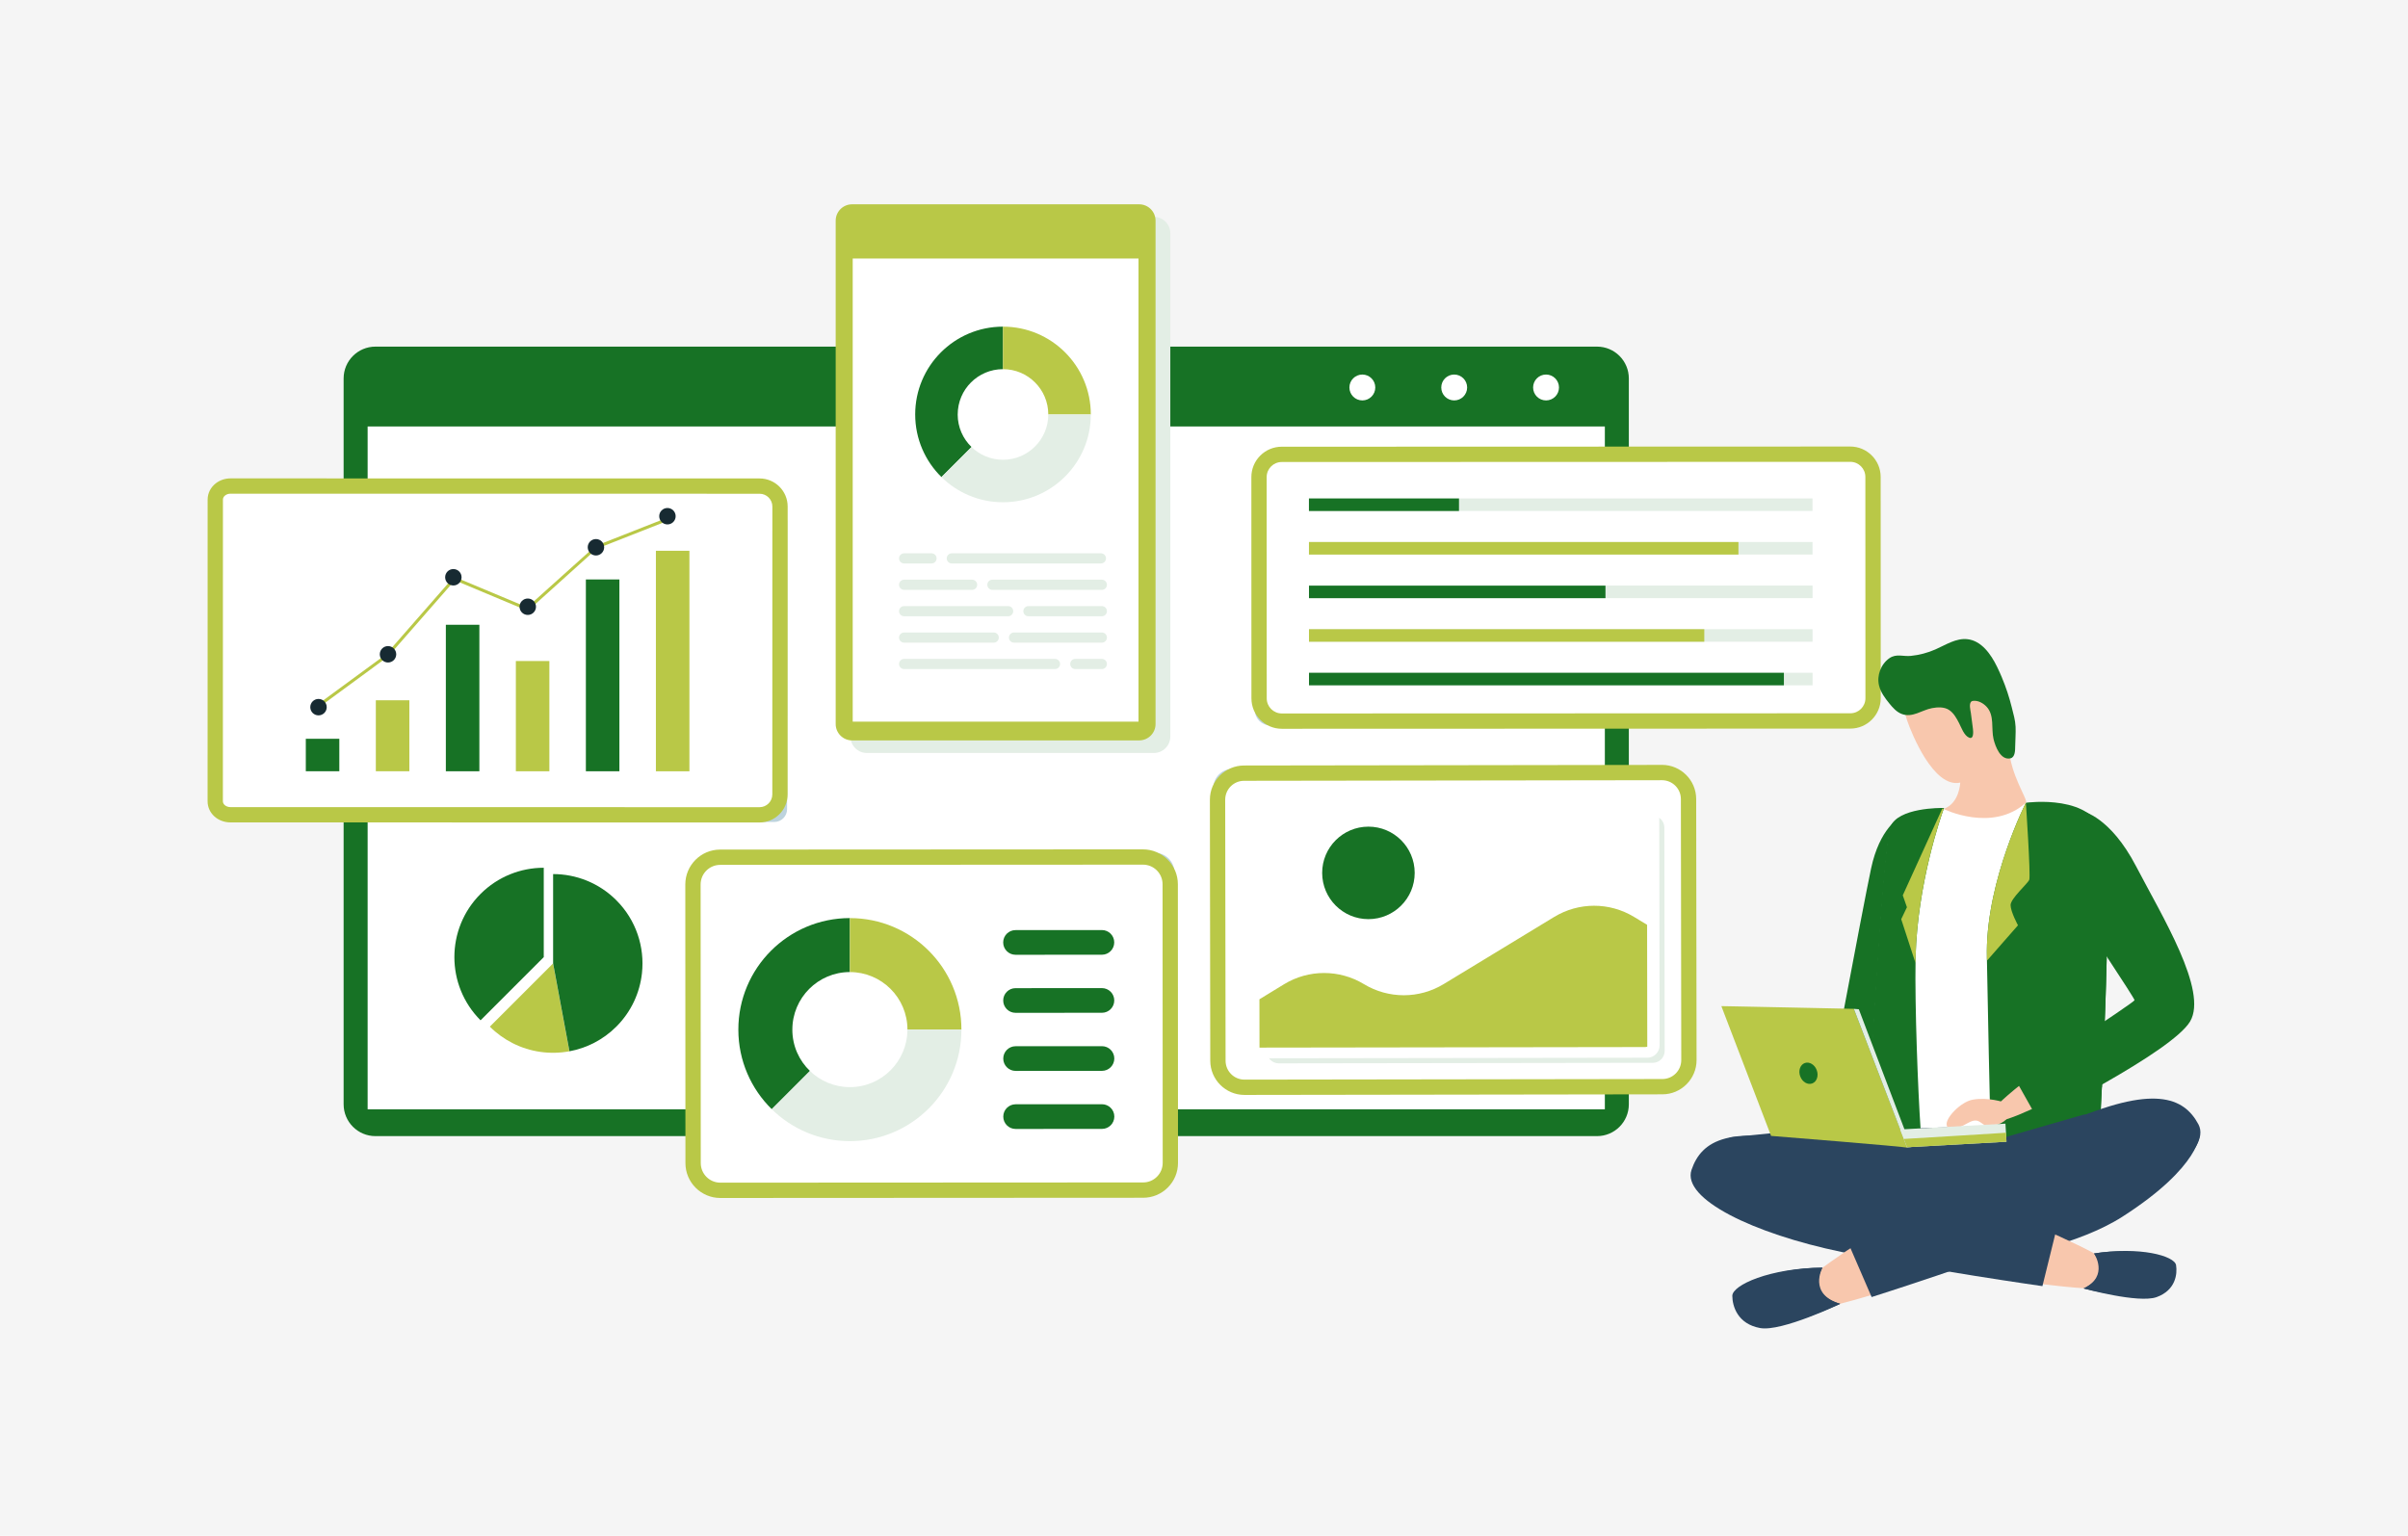 <svg width="580" height="370" viewBox="0 0 580 370" fill="none" xmlns="http://www.w3.org/2000/svg">
<rect width="580" height="370" fill="#F5F5F5"/>
<g clip-path="url(#clip0_474_6454)">
<path d="M384.661 83.505H90.433C86.199 83.505 82.767 86.937 82.767 91.171V266.039C82.767 270.272 86.199 273.704 90.433 273.704H384.661C388.895 273.704 392.327 270.272 392.327 266.039V91.171C392.327 86.937 388.895 83.505 384.661 83.505Z" fill="#177225"/>
<path d="M331.257 93.349C331.257 95.071 329.862 96.466 328.14 96.466C326.418 96.466 325.024 95.071 325.024 93.349C325.024 91.627 326.418 90.232 328.14 90.232C329.862 90.232 331.257 91.627 331.257 93.349Z" fill="white"/>
<path d="M372.387 96.466C374.109 96.466 375.504 95.07 375.504 93.349C375.504 91.627 374.109 90.232 372.387 90.232C370.666 90.232 369.27 91.627 369.27 93.349C369.27 95.07 370.666 96.466 372.387 96.466Z" fill="white"/>
<path d="M350.264 96.466C351.985 96.466 353.381 95.07 353.381 93.349C353.381 91.627 351.985 90.232 350.264 90.232C348.542 90.232 347.147 91.627 347.147 93.349C347.147 95.07 348.542 96.466 350.264 96.466Z" fill="white"/>
<path d="M386.55 267.24V102.742L88.55 102.742V267.24H386.55Z" fill="white"/>
<g style="mix-blend-mode:multiply">
<path d="M397.558 257.107L296.908 257.251C294.392 257.251 292.348 255.218 292.348 252.702L292.257 189.819C292.257 187.303 294.29 185.259 296.806 185.259L397.456 185.115C399.972 185.115 402.015 187.148 402.015 189.664L402.107 252.547C402.107 255.063 400.074 257.107 397.558 257.107Z" fill="#BDD3DD"/>
</g>
<path d="M299.751 261.94C296.227 261.94 293.357 259.075 293.351 255.551L293.26 192.668C293.26 189.138 296.119 186.263 299.649 186.263L400.299 186.118C403.829 186.118 406.704 188.982 406.709 192.507L406.801 255.39C406.801 258.92 403.941 261.795 400.411 261.795L299.751 261.94Z" fill="white"/>
<path d="M400.31 187.958C402.82 187.958 404.864 189.991 404.864 192.507L404.955 255.39C404.955 257.906 402.922 259.95 400.406 259.95L299.757 260.095H299.751C297.241 260.095 295.202 258.061 295.197 255.545L295.106 192.662C295.106 190.146 297.139 188.102 299.655 188.102L400.304 187.958H400.31ZM400.31 184.272H400.304L299.649 184.417C295.106 184.422 291.415 188.124 291.42 192.668L291.511 255.551C291.517 260.089 295.213 263.78 299.751 263.78L400.411 263.635C404.955 263.63 408.646 259.928 408.641 255.379L408.549 192.496C408.544 187.958 404.848 184.267 400.31 184.267V184.272Z" fill="#B9C847"/>
<g style="mix-blend-mode:multiply">
<path d="M398.105 256.044L308.007 256.173C306.43 256.173 305.143 254.896 305.143 253.319L305.068 199.508C305.068 197.93 306.344 196.643 307.922 196.643L398.019 196.514C399.601 196.514 400.884 197.791 400.884 199.368L400.959 253.18C400.959 254.762 399.682 256.044 398.105 256.044Z" fill="#E3EEE5"/>
</g>
<path d="M396.774 254.816L303.378 254.95C301.742 254.95 300.411 253.625 300.406 251.989L300.325 196.208C300.325 194.572 301.65 193.242 303.287 193.236L396.683 193.102C398.319 193.102 399.65 194.427 399.655 196.064L399.736 251.844C399.736 253.48 398.41 254.811 396.774 254.816Z" fill="white"/>
<path d="M340.747 210.274C340.758 216.427 335.774 221.422 329.621 221.432C323.468 221.443 318.474 216.459 318.463 210.306C318.452 204.153 323.436 199.159 329.589 199.148C335.742 199.137 340.736 204.121 340.747 210.274Z" fill="#177225"/>
<path d="M396.726 222.79L396.769 252.166L396.291 252.246L303.367 252.38L303.351 240.739L309.279 237.118C315.185 233.513 322.604 233.503 328.521 237.086C334.428 240.664 341.831 240.659 347.732 237.075L374.356 220.896C380.246 217.318 387.638 217.307 393.539 220.869L396.721 222.79H396.726Z" fill="#B9C847"/>
<g style="mix-blend-mode:multiply">
<path d="M442.834 174.691L305.894 174.734C303.887 174.734 302.262 173.109 302.262 171.102L302.246 117.789C302.246 115.783 303.871 114.158 305.878 114.158L442.818 114.115C444.824 114.115 446.45 115.74 446.45 117.747L446.466 171.059C446.466 173.066 444.841 174.691 442.834 174.691Z" fill="#BDD3DD"/>
</g>
<path d="M308.742 173.731C305.722 173.731 303.265 171.274 303.265 168.259L303.249 114.946C303.249 111.926 305.706 109.469 308.721 109.469L445.661 109.426C448.682 109.426 451.138 111.883 451.138 114.898L451.155 168.211C451.155 169.675 450.586 171.049 449.551 172.084C448.515 173.119 447.142 173.688 445.677 173.688L308.737 173.731H308.742Z" fill="white"/>
<path d="M445.667 111.261C447.673 111.261 449.298 112.886 449.298 114.893L449.315 168.205C449.315 170.212 447.689 171.837 445.683 171.837L308.742 171.88C306.736 171.88 305.11 170.255 305.11 168.248L305.094 114.936C305.094 112.929 306.72 111.304 308.726 111.304L445.667 111.261ZM445.667 107.575L308.726 107.618C306.773 107.618 304.933 108.38 303.549 109.764C302.165 111.148 301.409 112.983 301.409 114.941L301.425 168.254C301.425 172.288 304.708 175.571 308.742 175.571L445.683 175.528C449.717 175.528 453 172.24 453 168.205L452.984 114.893C452.984 110.859 449.701 107.575 445.667 107.575Z" fill="#B9C847"/>
<path d="M436.568 120.075H315.276V123.095H436.568V120.075Z" fill="#E3EEE5"/>
<path d="M351.417 120.085H315.276V123.106H351.417V120.085Z" fill="#177225"/>
<path d="M436.574 130.573H315.282V133.593H436.574V130.573Z" fill="#E3EEE5"/>
<path d="M418.726 130.579H315.282V133.599H418.726V130.579Z" fill="#B9C847"/>
<path d="M436.579 141.077H315.287V144.097H436.579V141.077Z" fill="#E3EEE5"/>
<path d="M386.7 141.088H315.287V144.108H386.7V141.088Z" fill="#177225"/>
<path d="M436.579 151.581H315.287V154.601H436.579V151.581Z" fill="#E3EEE5"/>
<path d="M410.502 151.581H315.287V154.601H410.502V151.581Z" fill="#B9C847"/>
<path d="M436.585 162.079H315.292V165.099H436.585V162.079Z" fill="#E3EEE5"/>
<path d="M429.675 162.079H315.292V165.099H429.675V162.079Z" fill="#177225"/>
<g style="mix-blend-mode:multiply">
<path d="M278.191 282.014L176.351 282.068C173.749 282.068 171.635 279.959 171.635 277.358L171.603 210.226C171.603 207.624 173.712 205.51 176.313 205.51L278.154 205.457C280.755 205.457 282.869 207.565 282.869 210.167L282.901 277.299C282.901 279.9 280.793 282.014 278.191 282.014Z" fill="#BDD3DD"/>
</g>
<path d="M173.497 286.756C169.881 286.756 166.942 283.817 166.942 280.201L166.909 213.074C166.909 209.459 169.849 206.514 173.465 206.514L275.305 206.46C278.921 206.46 281.866 209.4 281.866 213.015L281.898 280.147C281.898 281.896 281.217 283.543 279.978 284.782C278.738 286.021 277.092 286.703 275.343 286.703L173.497 286.756Z" fill="white"/>
<path d="M275.305 208.305C277.907 208.305 280.015 210.414 280.021 213.015L280.053 280.147C280.053 282.749 277.944 284.863 275.343 284.863L173.502 284.916C170.901 284.916 168.792 282.808 168.787 280.206L168.755 213.074C168.755 210.473 170.863 208.359 173.465 208.359L275.305 208.305ZM275.305 204.62L173.459 204.674C168.83 204.674 165.064 208.445 165.064 213.08L165.096 280.212C165.096 284.841 168.867 288.607 173.497 288.607L275.343 288.553C277.585 288.553 279.693 287.679 281.281 286.091C282.869 284.503 283.738 282.395 283.738 280.153L283.706 213.021C283.706 208.391 279.935 204.625 275.305 204.625V204.62Z" fill="#B9C847"/>
<path d="M190.846 248.051C190.846 251.967 192.471 255.503 195.089 258.013L185.894 267.219C180.927 262.348 177.848 255.567 177.842 248.057C177.837 233.218 189.853 221.186 204.697 221.175V234.179C197.053 234.179 190.846 240.396 190.851 248.046L190.846 248.051Z" fill="#177225"/>
<path d="M231.573 248.03H218.57C218.57 240.385 212.352 234.178 204.702 234.184V221.18C219.535 221.175 231.568 233.191 231.573 248.035V248.03Z" fill="#B9C847"/>
<path d="M231.573 248.03C231.579 262.868 219.562 274.901 204.719 274.911C197.385 274.911 190.739 271.982 185.889 267.219L195.084 258.013C197.584 260.422 200.974 261.902 204.708 261.902C212.363 261.902 218.564 255.685 218.564 248.035H231.568L231.573 248.03Z" fill="#E3EEE5"/>
<path d="M265.408 230.005L244.604 230.016C242.962 230.016 241.632 228.685 241.632 227.044C241.632 225.402 242.962 224.072 244.604 224.072L265.408 224.061C267.049 224.061 268.379 225.391 268.379 227.033C268.379 228.675 267.049 230.005 265.408 230.005Z" fill="#177225"/>
<path d="M265.413 243.99L244.609 244.001C242.968 244.001 241.637 242.671 241.637 241.029C241.637 239.388 242.968 238.057 244.609 238.057L265.413 238.046C267.054 238.046 268.385 239.377 268.385 241.018C268.385 242.66 267.054 243.99 265.413 243.99Z" fill="#177225"/>
<path d="M265.424 257.981L244.62 257.992C242.978 257.992 241.648 256.661 241.648 255.02C241.648 253.378 242.978 252.048 244.62 252.048L265.424 252.037C267.065 252.037 268.396 253.368 268.396 255.009C268.396 256.651 267.065 257.981 265.424 257.981Z" fill="#177225"/>
<path d="M265.429 271.966L244.625 271.977C242.984 271.977 241.653 270.647 241.653 269.005C241.653 267.364 242.984 266.033 244.625 266.033L265.429 266.022C267.071 266.022 268.401 267.353 268.401 268.994C268.401 270.636 267.071 271.966 265.429 271.966Z" fill="#177225"/>
<g style="mix-blend-mode:multiply">
<path d="M189.591 125.584L189.58 194.948C189.58 196.643 188.201 198.021 186.506 198.021L59.082 198.005C58.057 198.005 57.242 197.372 57.242 196.6L57.253 123.916C57.253 123.138 58.074 122.494 59.093 122.494L186.517 122.51C188.212 122.51 189.591 123.889 189.591 125.584Z" fill="#BDD3DD"/>
</g>
<path d="M55.526 196.283C53.46 196.283 51.84 194.856 51.84 193.032L51.851 120.348C51.851 118.551 53.503 117.087 55.536 117.087L182.96 117.103C185.669 117.103 187.874 119.308 187.874 122.017L187.863 191.38C187.863 194.089 185.658 196.294 182.949 196.294L55.526 196.278V196.283Z" fill="white"/>
<path d="M55.536 118.932L182.96 118.948C184.655 118.948 186.034 120.327 186.034 122.022L186.023 191.385C186.023 193.081 184.644 194.459 182.949 194.459L55.526 194.443C54.501 194.443 53.685 193.81 53.685 193.038L53.696 120.354C53.696 119.576 54.517 118.932 55.536 118.932ZM55.536 115.247C54.227 115.247 52.961 115.67 51.969 116.443C50.724 117.414 50.011 118.835 50.011 120.354L50 193.032C50 195.886 52.425 198.123 55.526 198.129L182.949 198.145C186.678 198.145 189.709 195.114 189.709 191.385L189.719 122.022C189.719 118.294 186.688 115.263 182.96 115.263L55.536 115.247Z" fill="#B9C847"/>
<path d="M115.463 150.513H107.39V185.807H115.463V150.513Z" fill="#177225"/>
<path d="M132.324 159.247H124.251V185.807H132.324V159.247Z" fill="#B9C847"/>
<path d="M149.19 139.597H141.117V185.807H149.19V139.597Z" fill="#177225"/>
<path d="M166.056 132.687H157.983V185.812H166.056V132.687Z" fill="#B9C847"/>
<path d="M81.731 177.98H73.658V185.801H81.731V177.98Z" fill="#177225"/>
<path d="M98.597 168.704H90.524V185.801H98.597V168.704Z" fill="#B9C847"/>
<path d="M76.501 170.635L76.066 170.04L92.991 157.626L109.348 138.925L126.981 146.307L143.434 131.522L160.762 124.699L161.035 125.385L143.761 132.182L127.126 147.165L109.552 139.805L93.485 158.168L76.501 170.635Z" fill="#B9C847"/>
<path d="M78.695 170.362C78.695 171.456 77.81 172.341 76.715 172.341C75.621 172.341 74.736 171.456 74.736 170.362C74.736 169.267 75.621 168.382 76.715 168.382C77.81 168.382 78.695 169.267 78.695 170.362Z" fill="#172A32"/>
<path d="M95.438 157.626C95.438 158.721 94.552 159.606 93.458 159.606C92.364 159.606 91.479 158.721 91.479 157.626C91.479 156.532 92.364 155.647 93.458 155.647C94.552 155.647 95.438 156.532 95.438 157.626Z" fill="#172A32"/>
<path d="M111.177 139.07C111.177 140.165 110.292 141.05 109.198 141.05C108.103 141.05 107.218 140.165 107.218 139.07C107.218 137.976 108.103 137.091 109.198 137.091C110.292 137.091 111.177 137.976 111.177 139.07Z" fill="#172A32"/>
<path d="M129.1 146.168C129.1 147.262 128.215 148.147 127.121 148.147C126.026 148.147 125.141 147.262 125.141 146.168C125.141 145.073 126.026 144.188 127.121 144.188C128.215 144.188 129.1 145.073 129.1 146.168Z" fill="#172A32"/>
<path d="M145.521 131.845C145.521 132.939 144.636 133.824 143.541 133.824C142.447 133.824 141.562 132.939 141.562 131.845C141.562 130.75 142.447 129.865 143.541 129.865C144.636 129.865 145.521 130.75 145.521 131.845Z" fill="#172A32"/>
<path d="M162.741 124.361C162.741 125.455 161.856 126.34 160.762 126.34C159.667 126.34 158.782 125.455 158.782 124.361C158.782 123.266 159.667 122.381 160.762 122.381C161.856 122.381 162.741 123.266 162.741 124.361Z" fill="#172A32"/>
<path d="M115.748 245.803C107.342 237.397 107.342 223.76 115.748 215.354C119.948 211.154 125.463 209.051 130.972 209.051V230.579L115.748 245.803Z" fill="#177225"/>
<path d="M123.473 251.307C127.727 253.469 132.549 254.118 137.147 253.265L133.209 232.102L117.985 247.327C119.637 248.979 121.493 250.31 123.473 251.307Z" fill="#B9C847"/>
<path d="M133.225 232.102L137.163 253.265C141.299 252.498 145.253 250.519 148.45 247.327C152.06 243.717 154.115 239.146 154.625 234.441C155.306 228.181 153.246 221.674 148.45 216.878C144.25 212.677 138.735 210.574 133.225 210.574V232.102Z" fill="#177225"/>
<g style="mix-blend-mode:multiply">
<path d="M277.939 52.245H208.79C206.61 52.245 204.842 54.013 204.842 56.194V177.448C204.842 179.629 206.61 181.397 208.79 181.397H277.939C280.12 181.397 281.887 179.629 281.887 177.448V56.194C281.887 54.013 280.12 52.245 277.939 52.245Z" fill="#E3EEE5"/>
</g>
<path d="M278.331 174.423V53.168C278.331 50.988 276.563 49.22 274.382 49.22L205.234 49.22C203.053 49.22 201.285 50.988 201.285 53.168V174.423C201.285 176.603 203.053 178.371 205.234 178.371H274.382C276.563 178.371 278.331 176.603 278.331 174.423Z" fill="#B9C847"/>
<path d="M274.221 173.854V62.283L205.389 62.283V173.854H274.221Z" fill="white"/>
<path d="M230.672 99.845C230.672 102.93 231.949 105.714 234.009 107.694L226.767 114.936C222.861 111.1 220.437 105.757 220.437 99.845C220.437 88.161 229.905 78.693 241.589 78.693V88.934C235.565 88.934 230.678 93.821 230.678 99.845H230.672Z" fill="#177225"/>
<path d="M262.736 99.845H252.495C252.495 93.821 247.608 88.934 241.584 88.934V78.693C253.268 78.693 262.736 88.161 262.736 99.845Z" fill="#B9C847"/>
<path d="M262.736 99.845C262.736 111.529 253.268 120.998 241.584 120.998C235.811 120.998 230.581 118.685 226.767 114.936L234.009 107.694C235.978 109.593 238.644 110.762 241.584 110.762C247.608 110.762 252.495 105.875 252.495 99.851H262.736V99.845Z" fill="#E3EEE5"/>
<path d="M224.369 135.745H217.77C217.095 135.745 216.547 135.197 216.547 134.521C216.547 133.846 217.095 133.298 217.77 133.298H224.369C225.045 133.298 225.592 133.846 225.592 134.521C225.592 135.197 225.045 135.745 224.369 135.745Z" fill="#E3EEE5"/>
<path d="M265.172 135.745H229.256C228.58 135.745 228.033 135.197 228.033 134.521C228.033 133.846 228.58 133.298 229.256 133.298H265.172C265.847 133.298 266.395 133.846 266.395 134.521C266.395 135.197 265.847 135.745 265.172 135.745Z" fill="#E3EEE5"/>
<path d="M234.143 142.102H217.77C217.095 142.102 216.547 141.554 216.547 140.878C216.547 140.202 217.095 139.655 217.77 139.655H234.143C234.819 139.655 235.366 140.202 235.366 140.878C235.366 141.554 234.819 142.102 234.143 142.102Z" fill="#E3EEE5"/>
<path d="M265.397 142.102H239.03C238.354 142.102 237.807 141.554 237.807 140.878C237.807 140.202 238.354 139.655 239.03 139.655H265.397C266.073 139.655 266.62 140.202 266.62 140.878C266.62 141.554 266.073 142.102 265.397 142.102Z" fill="#E3EEE5"/>
<path d="M242.823 148.464H217.77C217.095 148.464 216.547 147.917 216.547 147.241C216.547 146.565 217.095 146.018 217.77 146.018H242.823C243.499 146.018 244.046 146.565 244.046 147.241C244.046 147.917 243.499 148.464 242.823 148.464Z" fill="#E3EEE5"/>
<path d="M265.397 148.464H247.71C247.034 148.464 246.487 147.917 246.487 147.241C246.487 146.565 247.034 146.018 247.71 146.018H265.397C266.073 146.018 266.62 146.565 266.62 147.241C266.62 147.917 266.073 148.464 265.397 148.464Z" fill="#E3EEE5"/>
<path d="M239.352 154.821H217.77C217.095 154.821 216.547 154.274 216.547 153.598C216.547 152.922 217.095 152.375 217.77 152.375H239.352C240.028 152.375 240.575 152.922 240.575 153.598C240.575 154.274 240.028 154.821 239.352 154.821Z" fill="#E3EEE5"/>
<path d="M265.397 154.821H244.239C243.563 154.821 243.016 154.274 243.016 153.598C243.016 152.922 243.563 152.375 244.239 152.375H265.397C266.073 152.375 266.62 152.922 266.62 153.598C266.62 154.274 266.073 154.821 265.397 154.821Z" fill="#E3EEE5"/>
<path d="M254.11 161.183H217.77C217.095 161.183 216.547 160.636 216.547 159.96C216.547 159.284 217.095 158.737 217.77 158.737H254.11C254.786 158.737 255.333 159.284 255.333 159.96C255.333 160.636 254.786 161.183 254.11 161.183Z" fill="#E3EEE5"/>
<path d="M265.397 161.183H258.997C258.321 161.183 257.774 160.636 257.774 159.96C257.774 159.284 258.321 158.737 258.997 158.737H265.397C266.073 158.737 266.62 159.284 266.62 159.96C266.62 160.636 266.073 161.183 265.397 161.183Z" fill="#E3EEE5"/>
<path d="M252.184 71.982C252.184 72.926 251.422 73.688 250.478 73.688C249.534 73.688 248.772 72.926 248.772 71.982C248.772 71.038 249.534 70.276 250.478 70.276C251.422 70.276 252.184 71.038 252.184 71.982Z" fill="white"/>
<path d="M271.727 71.982C271.727 72.926 270.965 73.688 270.021 73.688C269.077 73.688 268.315 72.926 268.315 71.982C268.315 71.038 269.077 70.276 270.021 70.276C270.965 70.276 271.727 71.038 271.727 71.982Z" fill="white"/>
<path d="M261.958 71.982C261.958 72.926 261.196 73.688 260.252 73.688C259.308 73.688 258.546 72.926 258.546 71.982C258.546 71.038 259.308 70.276 260.252 70.276C261.196 70.276 261.958 71.038 261.958 71.982Z" fill="white"/>
<path d="M457.798 198.352C455.451 198.794 453.661 200.724 453.029 203.011C450.186 213.277 441.229 247.831 448.671 250.318C457.422 253.237 463.536 222.149 464.163 212.946C464.684 205.278 463.47 197.284 457.798 198.352Z" fill="#F8C7AD"/>
<path d="M457.498 197.008C457.498 197.008 452.748 199.511 450.682 209.2C448.621 218.889 438.992 270.584 438.992 270.584C438.992 270.584 458.245 274.335 458.746 270.835C459.248 267.334 457.498 197.008 457.498 197.008Z" fill="#177225"/>
<path d="M453.059 222.64L446.118 272.334L459.995 268.959L453.059 222.64Z" fill="#177225"/>
<path d="M502.959 198.217C505.331 197.971 507.598 199.31 508.857 201.321C514.514 210.348 532.969 240.905 526.545 245.409C518.992 250.704 504.253 222.66 501.023 214.019C498.335 206.818 497.217 198.814 502.954 198.217H502.959Z" fill="#F8C7AD"/>
<path d="M488.089 221.271C486.545 221.015 484.96 222.334 484.629 224.125C484.368 225.549 484.037 229.054 484.062 231.507C484.122 237.58 483.877 243.232 485.868 244.18C487.854 245.128 489.93 241.426 490.517 235.423C491.043 229.997 492.944 223.372 491.635 222.359C490.973 221.848 489.443 221.492 488.094 221.271H488.089Z" fill="#F8C7AD"/>
<path d="M529.885 272.961C529.885 272.961 530.261 280.9 511.254 293.092C500.567 299.947 484.564 302.53 484.564 302.53L448.37 289.401L416.444 274.034L493.004 266.331L510.817 267.645L529.885 272.961Z" fill="#2B455F"/>
<path d="M449.93 273.087L462.412 271.803L480.707 271.156L482.994 271.412L488.691 269.115L502.217 267.725L505.998 267.334L506.033 266.427C506.033 266.427 506.123 264.752 506.259 261.933C506.354 259.997 506.474 257.53 506.605 254.696C506.896 248.026 507.237 239.34 507.422 230.855C507.713 218.207 507.693 206 506.745 201.577C504.493 191.076 487.994 193.387 487.994 193.387H487.964L467.994 194.827C467.994 194.827 457.237 194.641 455.461 199.29C453.325 204.877 449.925 273.087 449.925 273.087H449.93Z" fill="white"/>
<path d="M478.561 229.205C478.561 229.797 478.561 230.444 478.576 231.131C478.771 241.341 479.268 266.462 479.498 274.962L506.003 267.334L506.038 266.427C506.038 266.427 506.128 264.752 506.264 261.933C506.359 259.997 506.479 257.53 506.61 254.696C506.901 248.026 507.242 239.34 507.427 230.855C507.718 218.207 507.698 206 506.75 201.577C504.498 191.076 487.999 193.387 487.999 193.387H487.969C487.969 193.387 478.661 211.667 478.561 229.205Z" fill="#177225"/>
<path d="M504.383 245.955C503.691 254.436 502.182 263.653 502.101 268.588L506.008 267.334L506.043 266.426C506.043 266.426 506.133 264.751 506.269 261.933C506.364 259.997 506.484 257.53 506.615 254.696C506.906 248.026 507.247 239.34 507.432 230.855C507.382 230.579 507.352 230.418 507.352 230.418L500.903 221.853C501.179 222.414 505.481 232.58 504.393 245.955H504.383Z" fill="#177225"/>
<path d="M482.412 267.65V271.677L488.696 269.11L506.264 261.933C506.359 259.997 506.479 257.53 506.61 254.696C498.816 258.658 482.412 267.289 482.412 267.65Z" fill="#177225"/>
<path d="M410.09 279.255C397.994 294.732 487.177 310.745 506.825 310.539C526.469 310.333 494.483 296.046 464.283 285.208C434.077 274.37 414.855 273.167 410.095 279.255H410.09Z" fill="#F8C7AD"/>
<path d="M495.065 297.149C495.065 297.149 462.247 282.209 438.942 276.251C416.424 270.499 409.799 274.842 407.427 281.833C405.055 288.824 422.307 297.209 443.591 301.617C464.87 306.025 491.946 309.842 491.946 309.842L495.075 297.144L495.065 297.149Z" fill="#2B455F"/>
<path d="M526.454 268.739C540.948 281.998 455.652 312.57 436.244 315.624C416.835 318.678 446.013 299.285 474.002 283.588C501.991 267.896 520.752 263.518 526.454 268.739Z" fill="#F8C7AD"/>
<path d="M445.617 300.469C445.617 300.469 475.501 280.293 497.502 270.559C518.756 261.151 526.008 264.34 529.509 270.84C533.009 277.339 517.382 288.468 497.126 296.346C476.871 304.225 450.807 312.475 450.807 312.475L445.617 300.474V300.469Z" fill="#2B455F"/>
<path d="M526.073 243.884C525.948 245.93 524.684 247.72 522.929 248.779C514.263 253.994 482.718 272.64 479.112 270.058C474.93 267.064 519.178 238.087 521.68 239.19C523.626 240.047 526.274 240.594 526.078 243.884H526.073Z" fill="#F8C7AD"/>
<path d="M482.743 265.579C482.743 265.579 478.967 264.25 475.145 264.927C472.302 265.429 468.531 269.345 468.887 271.04C469.243 272.736 470.873 272.284 474.052 270.514C477.352 268.678 476.926 271.933 480.095 271.231C483.26 270.534 483.741 268.859 483.741 268.859" fill="#F8C7AD"/>
<path d="M487.969 193.382C488.611 192.806 484.122 186.632 483.842 179.882C483.561 173.132 483.465 155.97 469.213 157.751C454.96 159.531 458.335 170.599 459.368 173.598C460.401 176.597 465.712 189.947 472.151 188.538C472.151 188.538 471.996 193.568 468.119 194.882C468.119 194.882 479.84 200.694 487.969 193.382Z" fill="#F8C7AD"/>
<path d="M501.63 195.449C501.63 195.449 508.255 196.697 514.508 208.704C520.757 220.705 531.886 238.709 527.513 246.086C523.134 253.463 490.782 269.561 490.782 269.561L485.522 260.203C485.522 260.203 514.137 241.462 514.137 240.96C514.137 240.459 502.387 222.831 502.387 222.831L501.635 195.449H501.63Z" fill="#177225"/>
<path d="M461.399 230.564C461.836 212.941 467.498 196.722 468.154 194.897L468.275 194.656H468.004C467.558 194.641 457.106 194.516 455.311 199.225C453.19 204.777 449.905 270.288 449.764 273.077L449.754 273.272L462.432 271.968L462.598 271.953L462.588 271.788C461.966 262.751 461.189 242.435 461.389 231.166C461.389 230.965 461.394 230.765 461.404 230.564H461.399Z" fill="#177225"/>
<path d="M478.561 229.205C478.561 229.797 478.561 230.444 478.576 231.131L478.656 231.361L486.058 222.916C486.058 222.916 484.278 219.636 484.278 218.041C484.278 216.447 488.405 212.886 488.776 211.948C489.152 211.01 487.959 193.382 487.959 193.382C487.959 193.382 478.651 211.662 478.551 229.2L478.561 229.205Z" fill="#B9C847"/>
<path d="M467.838 194.767L458.34 215.629L458.31 215.689L459.308 218.563L457.934 221.442L461.364 231.968L461.389 230.564C461.825 212.941 467.487 196.722 468.144 194.897L467.828 194.772L467.838 194.767Z" fill="#B9C847"/>
<path d="M482.192 163.227C481.825 162.349 481.434 161.487 481.018 160.634C479.524 157.57 477.242 154.34 473.847 153.984C471.133 153.698 468.661 155.358 466.164 156.457C464.293 157.279 462.297 157.801 460.266 158.011C458.42 158.202 456.755 157.415 455.095 158.563C453.034 159.992 451.996 162.746 452.598 165.178C452.999 166.803 454.032 168.192 455.085 169.486C455.903 170.489 456.8 171.507 458.009 171.983C460.627 173.016 462.828 171.07 465.366 170.594C466.685 170.343 468.285 170.268 469.448 171.03C470.592 171.783 471.244 173.006 471.861 174.19C472.432 175.278 473.029 177.139 474.243 177.69C475.436 178.232 475.286 176.276 475.216 175.639C475.07 174.355 474.9 173.071 474.714 171.788C474.619 171.101 474.163 169.496 474.875 168.969C474.98 168.889 475.115 168.864 475.251 168.849C476.469 168.703 477.693 169.4 478.501 170.268C480.456 172.369 479.564 175.524 480.176 178.066C480.602 179.817 481.846 183.217 484.248 182.69C485.386 182.435 485.371 180.729 485.386 179.837C485.406 178.257 485.547 176.672 485.481 175.093C485.416 173.498 484.95 171.968 484.569 170.429C483.962 167.971 483.165 165.559 482.187 163.227H482.192Z" fill="#177225"/>
<path d="M504.363 301.978C504.363 301.978 508.721 307.114 501.856 310.404C501.856 310.404 515.085 314.06 519.443 312.49C524.047 310.83 524.473 306.908 524.137 304.787C523.786 302.555 515.431 300.228 504.363 301.978Z" fill="#2B455F"/>
<path d="M504.388 301.973C504.388 301.973 508.089 307.429 501.871 310.413C501.871 310.413 513.842 313.397 517.788 311.978C521.961 310.474 522.342 306.923 522.041 304.997C521.72 302.976 514.413 300.388 504.388 301.973Z" fill="#2B455F"/>
<path d="M438.962 305.388C438.962 305.388 434.935 311.702 443.24 314.115C443.24 314.115 429.112 320.89 423.942 319.942C418.475 318.939 417.267 314.626 417.252 312.184C417.232 309.616 426.239 305.489 438.967 305.388H438.962Z" fill="#2B455F"/>
<path d="M438.957 305.394C438.957 305.394 435.426 311.828 443.24 314.095C443.24 314.095 429.915 320.273 425.05 319.381C419.905 318.438 418.776 314.381 418.756 312.084C418.736 309.671 426.991 305.484 438.957 305.394Z" fill="#2B455F"/>
<path d="M414.614 242.395L426.59 273.653C426.59 273.653 459.193 276.246 459.413 276.507L446.515 243.041C446.515 243.041 414.127 242.354 414.614 242.395Z" fill="#B9C847"/>
<path d="M483.29 275.058L459.333 276.387L458.556 274.381L457.673 272.104L483.039 270.699L483.17 272.886L483.29 275.058Z" fill="#E3EEE5"/>
<path d="M446.515 243.042L447.723 243.147L460.341 276.341L459.338 276.382L446.515 243.042Z" fill="#E3EEE5"/>
<path d="M483.29 275.058L459.333 276.392L458.561 274.386C464.664 274.025 478.741 273.192 483.175 272.891L483.29 275.063V275.058Z" fill="#B9C847"/>
<path d="M433.601 259.29C434.097 260.649 435.396 261.422 436.494 261.015C437.593 260.609 438.089 259.185 437.593 257.826C437.096 256.467 435.797 255.694 434.699 256.101C433.596 256.507 433.104 257.931 433.601 259.29Z" fill="#177225"/>
</g>
<defs>
<clipPath id="clip0_474_6454">
<rect width="480" height="270.812" fill="white" transform="translate(50 49.22)"/>
</clipPath>
</defs>
</svg>
